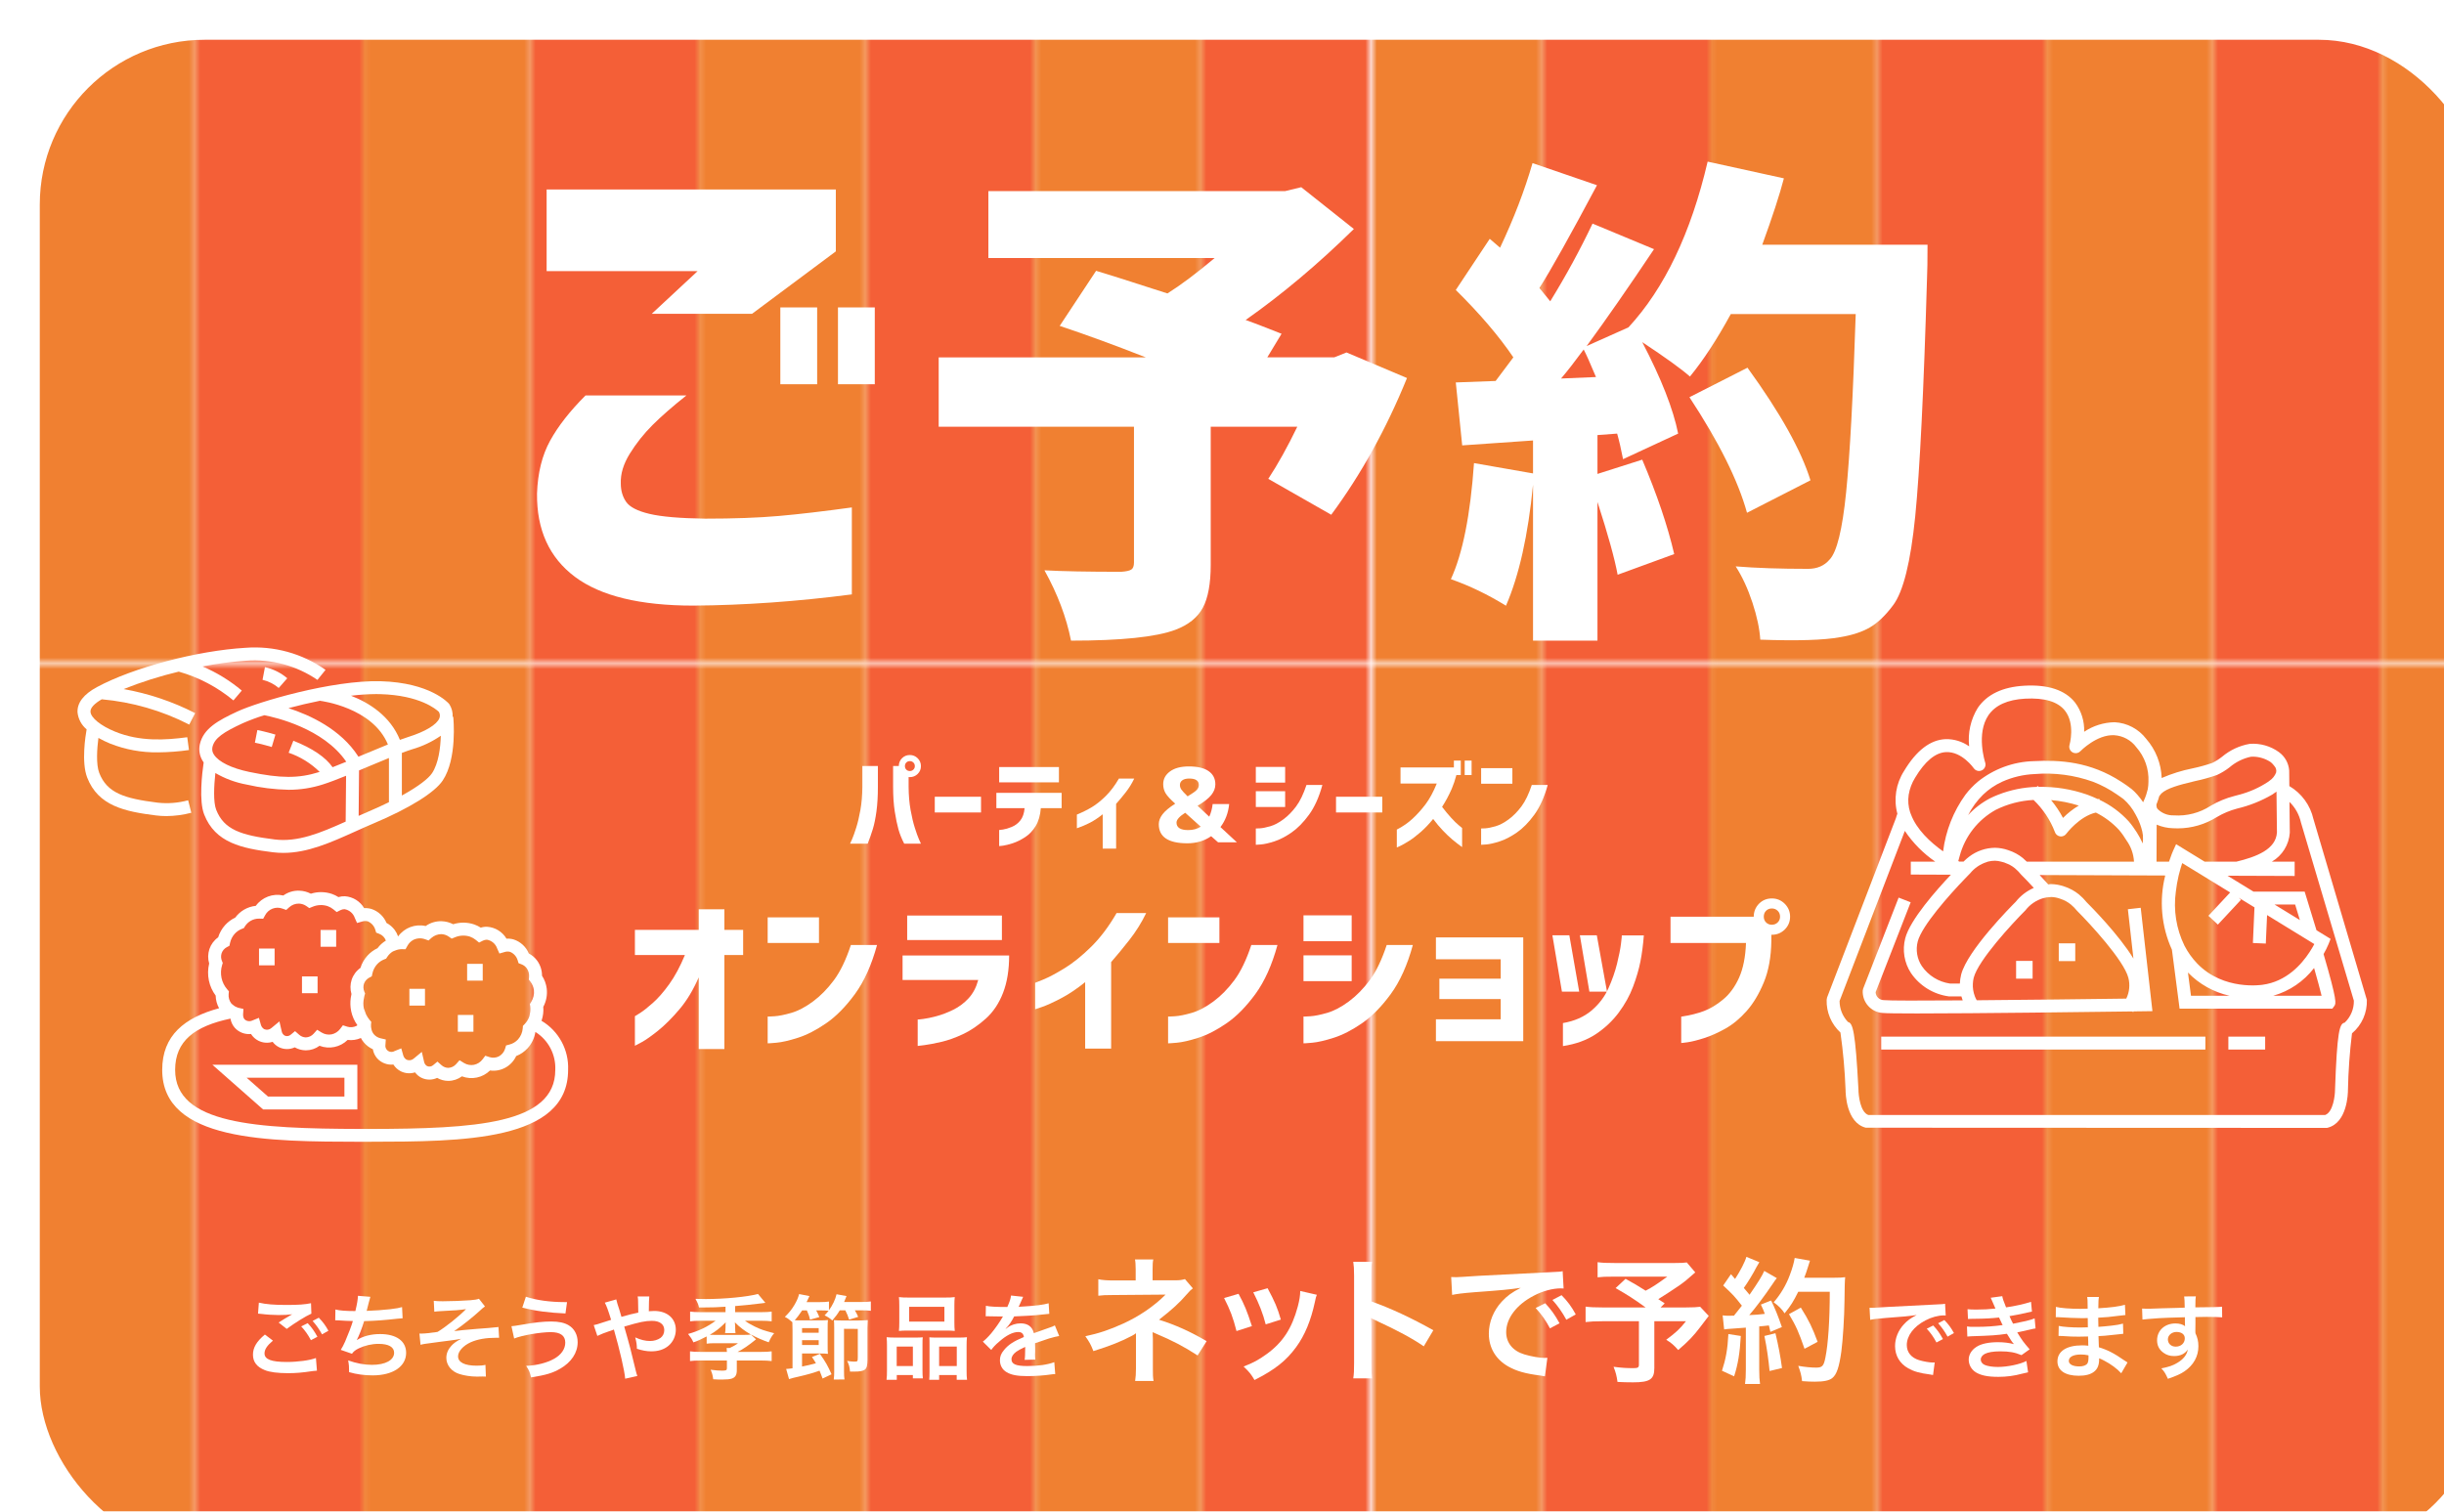 <?xml version="1.0" encoding="UTF-8"?><svg id="_レイヤー_2" xmlns="http://www.w3.org/2000/svg" width="430" height="266" xmlns:xlink="http://www.w3.org/1999/xlink" viewBox="0 0 430 266"><defs><pattern id="_新規パターン_3" x="0" y="0" width="236.262" height="283.368" patternTransform="translate(-3794.279 -741.758)" patternUnits="userSpaceOnUse" viewBox="0 0 236.262 283.368"><rect x="0" width="236.262" height="283.368" fill="none"/><rect x="206.73" width="29.533" height="283.368" fill="#f45f37"/><rect x="147.664" width="29.533" height="283.368" fill="#f45f37"/><rect x="177.197" width="29.533" height="283.368" fill="#f08031"/><rect x="88.598" width="29.533" height="283.368" fill="#f45f37"/><rect x="118.131" width="29.533" height="283.368" fill="#f08031"/><rect x="29.533" width="29.533" height="283.368" fill="#f45f37"/><rect x="59.066" width="29.533" height="283.368" fill="#f08031"/><rect width="29.533" height="283.368" fill="#f08031"/></pattern><filter id="drop-shadow-1" x="0" y="0" width="430" height="266" filterUnits="userSpaceOnUse"><feOffset dx="7" dy="7"/><feGaussianBlur result="blur" stdDeviation="5"/><feFlood flood-color="#878787" flood-opacity=".25"/><feComposite in2="blur" operator="in"/><feComposite in="SourceGraphic"/></filter></defs><g id="_レイヤー_1-2"><rect id="_長方形_24-2" width="430" height="266" rx="29" ry="29" fill="url(#_新規パターン_3)" filter="url(#drop-shadow-1)"/><path id="_パス_474" d="M79.642,126.145c.04-.747-.145-1.489-.53-2.13l-.118-.166c-.129-.152-3.282-3.716-12.01-3.966-8.553-.227-21.6,3.632-25.253,5.342-3.346,1.559-5.953,2.975-6.58,5.778-.225,1.051-.011,2.149.593,3.039.027.041.064.08.091.118-.286,1.953-.852,6.758.082,9.158,1.948,5.007,6.63,5.98,12.1,6.664.605.074,1.214.111,1.823.111,4.289,0,8.337-1.821,12.592-3.735,1.075-.484,2.168-.977,3.3-1.455,6.31-2.666,10.742-5.419,12.163-7.553,2.578-3.864,1.88-10.917,1.848-11.215l-.101.01ZM66.186,122.145c.248,0,.491,0,.732.011,6.965.2,9.833,2.671,10.292,3.114.206.334.243.746.1,1.112-.441,1.139-2.487,2.375-5.469,3.309-.439.136-.946.316-1.48.511-1.707-4.216-5.437-6.535-8.6-7.767,1.468-.181,2.946-.278,4.425-.291h0ZM56.358,123.306v.032c.1.011,9.2,1.139,11.892,7.678-1.375.552-2.878,1.182-4.353,1.8l-.834.348-.05-.077c-3.066-4.753-8.458-7.237-12.263-8.467,1.762-.471,3.669-.927,5.608-1.314h0ZM37.371,131.493c.366-1.643,2.007-2.666,5.321-4.212,1.241-.543,2.512-1.016,3.807-1.416,1.927.373,10.4,2.3,14.415,8.176v.014c-.846.35-1.648.671-2.4.961-1.234-1.766-3.541-3.337-6.9-4.662l-.834,2.112c2.049.701,3.915,1.853,5.458,3.373l-.1.034c-3.63,1.134-6.73,1.125-12.277-.027-3.123-.652-5.387-1.759-6.214-3.039-.271-.38-.371-.857-.276-1.314ZM48.297,147.725c-5.86-.734-8.892-1.7-10.263-5.232-.532-1.368-.382-4.244-.143-6.455,1.706.994,3.572,1.682,5.514,2.034,2.421.556,4.893.862,7.376.914,2.05.004,4.088-.314,6.039-.943,1.084-.339,2.519-.891,4.071-1.521l-.073,8.065c-4.467,2.006-8.413,3.653-12.52,3.14v-.002ZM64.842,142.811c-.6.25-1.162.509-1.741.766l.07-7.994c.533-.223,1.067-.446,1.6-.671,1.239-.521,2.482-1.039,3.66-1.518v7.778c-1.081.529-2.251,1.072-3.588,1.64h-.001ZM75.996,136.087c-.589.884-2.282,2.259-5.292,3.912v-7.5c.673-.255,1.3-.48,1.818-.641,1.797-.515,3.497-1.319,5.035-2.382-.062,2.128-.394,4.865-1.56,6.617v-.006Z" fill="#fff"/><path id="_パス_475" d="M48.459,129.273c-1.812-.534-3.121-.793-3.178-.8l-.434,2.232c.025,0,1.261.248,2.966.752l.646-2.184Z" fill="#fff"/><path id="_パス_476" d="M17.899,123.063c5.372.479,10.601,1.991,15.4,4.453l1.039-2.021c-3.964-2.026-8.206-3.452-12.588-4.232,3.155-1.255,6.397-2.282,9.7-3.071,3.525.999,6.801,2.725,9.619,5.067l1.473-1.732c-2.08-1.744-4.405-3.174-6.9-4.244,2.536-.499,5.101-.837,7.68-1.014,4.439-.327,8.857.865,12.529,3.38l1.428-1.768c-4.102-2.893-9.085-4.265-14.09-3.88-8.506.5-19.732,3.471-26.119,6.908-2.364,1.273-3.516,2.775-3.428,4.464.126,1.163.7,2.232,1.6,2.98-.2,1.1-.95,5.789.1,8.485,1.948,5.005,6.63,5.978,12.1,6.662.606.076,1.217.114,1.828.114,1.483-.011,2.959-.207,4.394-.584l-.559-2.2c-1.75.48-3.575.623-5.378.421-5.864-.732-8.894-1.7-10.265-5.23-.586-1.507-.389-4.316-.146-6.164.666.377,1.356.711,2.064,1,2.686,1.061,5.554,1.585,8.442,1.541,1.816-.016,3.628-.152,5.426-.409l-.3-2.253c-3.832.514-8.349.8-12.7-.984-2.532-1.032-4.269-2.439-4.326-3.5-.042-.671.674-1.439,1.977-2.189Z" fill="#fff"/><path id="_パス_477" d="M49.041,121.071l1.5-1.712c-1.131-.962-2.479-1.633-3.928-1.955l-.421,2.232c1.049.248,2.025.74,2.849,1.435Z" fill="#fff"/><path id="_パス_479" d="M407.028,144.142c-.548-2.439-2.083-4.542-4.239-5.808l-.027-2.655v-.084c-.092-1.272-.734-2.441-1.759-3.2-.014-.014-.03-.025-.045-.039-1.489-1.073-3.309-1.587-5.139-1.452-1.799.313-3.481,1.1-4.876,2.278-.535.418-1.112.781-1.721,1.082-1.13.389-2.283.707-3.453.952-1.869.371-3.694.941-5.442,1.7-.086-2.542-1.047-4.977-2.721-6.892-1.334-1.744-3.367-2.814-5.56-2.925-1.91.032-3.771.615-5.357,1.68.067-1.847-.497-3.661-1.6-5.144-1.741-2.2-4.746-3.2-8.94-2.962-3.821.218-6.573,1.534-8.185,3.912-1.243,2.021-1.775,4.4-1.512,6.758-1.206-.857-2.656-1.301-4.135-1.268-2.691.107-5.153,1.991-7.317,5.605-1.433,2.23-1.861,4.96-1.177,7.521-.086.259-.189.507-.255.782l-12.112,31.559-.075.407c-.065,2.181.821,4.283,2.428,5.76.473,3.347.773,6.716.9,10.094,0,.586.1,5.762,3.548,6.651l81.149.034.139-.034c3.453-.889,3.553-6.064,3.553-6.61.067-3.341.304-6.676.711-9.992,1.733-1.459,2.698-3.636,2.614-5.9l-9.395-31.81ZM408.465,175.23h-8.5c2.852-.818,5.368-2.527,7.178-4.878.596,2.09,1.069,3.821,1.321,4.88v-.002ZM342.397,132.357c2.8-.125,4.853,2.821,4.878,2.85.367.509,1.077.624,1.586.257.402-.29.57-.807.414-1.278-.016-.05-1.639-5.067.575-8.321,1.2-1.757,3.357-2.737,6.428-2.912,3.405-.184,5.764.514,7.021,2.093,1.864,2.343.825,6.01.814,6.046-.176.602.169,1.233.771,1.41.405.119.843.003,1.136-.301.027-.027,2.909-2.984,5.962-2.819,1.545.097,2.968.873,3.887,2.118,1.473,1.669,2.237,3.847,2.13,6.071-.004.436-.043.87-.116,1.3-.021.1-.059.2-.084.3-.055.225-.118.45-.191.673-.124.379-.271.751-.441,1.112-.032.075-.061.148-.1.22-.312-.466-.655-.911-1.027-1.332-.31-.362-.652-.697-1.02-1-.6-.477-1.209-.88-1.812-1.273-5.458-3.557-10.815-3.86-15.386-3.625-3.592.096-7.053,1.37-9.851,3.625-.801.678-1.526,1.44-2.164,2.273-2.13,2.943-3.484,6.376-3.937,9.981-2.273-1.621-4.666-3.857-5.657-6.517-.043-.116-.1-.227-.136-.343-.328-.999-.417-2.06-.261-3.1.176-1.067.561-2.089,1.132-3.007,1.744-2.908,3.579-4.422,5.449-4.501ZM386.297,137.435c1.272-.266,2.524-.616,3.75-1.048.789-.361,1.532-.813,2.216-1.346,1.074-.925,2.363-1.566,3.748-1.866.141-.011.277-.018.411-.018,1.114.019,2.198.361,3.121.986.233.201.443.428.625.677.272.297.383.706.3,1.1v.018c-.227.596-.635,1.106-1.166,1.459-.077.059-.154.12-.236.18-1.559,1.031-3.277,1.799-5.085,2.273-.3.084-.591.168-.884.236-1.454.373-2.848.95-4.141,1.714-1.93,1.255-4.216,1.848-6.512,1.689-1.02.033-2.011-.342-2.753-1.043-.064-.089-.161-.152-.2-.257-.072-.203-.102-.418-.089-.632.034-.08.07-.157.1-.236.154-.398.288-.803.4-1.214.02-.03.043-.052.064-.08.045-.064.091-.12.139-.177s.1-.143.155-.2c.989-.952,3.289-1.555,5.46-2.075.187-.047.383-.095.574-.141h.003ZM400.608,146.486c-.173,3-3.63,4.3-7.117,5.146h-5.612l-5.012-3.073-.534,1.171c-.05.114-.357.818-.711,1.9h-2.2l.025-6.508c.909.392,1.884.607,2.873.632.291.014.573.023.843.023,2.427-.007,4.803-.693,6.86-1.982,1.117-.665,2.322-1.17,3.58-1.5,2.16-.511,4.233-1.336,6.153-2.45.268-.168.525-.345.773-.532l.007.586.072,6.587ZM392.378,157.055l-1.977,2.123-1.846,1.984,1.664,1.548,3.291-3.532.773-.832-.389-.361,1.945,1.193.816.5-.277,6.271,2.269.1.225-5.012,6.758,4.146,1.557.955c-.2.384-.5.889-.85,1.43-1.416,2.166-4.071,5.169-8.251,5.733-.068.009-6.835,1.1-11.495-3.728h0c-.899-.936-1.658-1.997-2.253-3.15-1.44-2.95-1.969-6.263-1.518-9.515.109-.95.274-1.894.493-2.825.016-.061.03-.116.045-.175.1-.4.2-.775.3-1.114s.2-.646.284-.907l1.493.916,1.8,1.1.309.191,4.582,2.809.252.152ZM360.863,157.855c.551.014,1.096.118,1.614.307l.048.02c.664.215,1.283.551,1.825.991.402.337.771.712,1.1,1.121,2.234,2.23,8.212,8.69,9.015,11.77.322,1.228.193,2.532-.364,3.673-7.019.093-17.484.22-26.312.291-.125-.221-.234-.45-.327-.686-.14-.366-.241-.745-.3-1.132-.057-.372-.075-.749-.052-1.125.017-.344.067-.686.148-1.021.8-3.08,6.776-9.54,9.1-11.863.785-1.017,1.869-1.762,3.1-2.132.432-.124.878-.192,1.327-.2.025,0,.052-.009.077-.009v-.005ZM354.663,158.685c-.868.866-8.512,8.572-9.613,12.808-.132.522-.209,1.055-.23,1.593h-1.746c-2.005-.291-3.797-1.405-4.946-3.073-.844-1.278-1.105-2.854-.718-4.335.716-2.764,5.589-8.231,8.26-11,.182-.191.343-.355.5-.518.066-.068.148-.152.211-.216l.036-.039.084-.084c.041-.052.089-.086.132-.136.755-.929,1.765-1.615,2.907-1.973.027-.009.05-.023.077-.03.043-.011.084-.039.13-.05.411-.105.834-.159,1.259-.159.36.011.718.065,1.066.159.075.018.148.039.225.059.111.032.211.05.33.089.089.03.161.073.248.107.275.098.542.216.8.352.291.157.567.342.823.552.399.335.765.708,1.091,1.114l.011.014.057.059c.532.527,1.3,1.321,2.173,2.275-1.24.54-2.329,1.375-3.172,2.432h.005ZM373.62,140.631c.858.758,1.57,1.667,2.1,2.682.2.368.4.741.566,1.121.172.396.322.802.448,1.216.142.436.239.885.289,1.341.033.482.024.966-.027,1.446-.303-.677-.655-1.332-1.052-1.959-.23-.359-.448-.68-.659-.971-.273-.375-.525-.7-.711-.909l-.023-.03c-1.455-1.599-3.211-2.897-5.167-3.819l-.011-.168c-.1.007-.193.03-.291.041-.6-.28-1.207-.546-1.85-.775h-.011c-2.739-.966-5.629-1.43-8.533-1.371l-.189-.17-.146.168c-2.323.065-4.618.531-6.783,1.377-.504.194-.998.413-1.48.657-1.431.754-2.723,1.747-3.819,2.937.676-1.333,1.564-2.547,2.63-3.594.978-.94,2.108-1.708,3.341-2.273,1.8-.811,3.739-1.271,5.712-1.355,3.491-.288,7.003.174,10.3,1.355,1.501.581,2.926,1.341,4.245,2.264.373.263.745.5,1.116.788h.005ZM365.739,141.769c-1.013.601-1.945,1.331-2.771,2.171-.587-1.117-1.291-2.168-2.1-3.137,1.655.139,3.289.463,4.871.966ZM344.566,151.45c.066-.275.145-.546.225-.814.925-3.455,3.215-6.386,6.344-8.119,2.074-1.032,4.339-1.624,6.653-1.739,1.647,1.572,2.925,3.491,3.741,5.617.126.412.475.718.9.789.063.011.127.016.191.016.363,0,.703-.174.918-.466.025-.034,2.307-3.073,5.207-3.737,1.543.767,2.933,1.81,4.1,3.078v.007c.249.29.483.593.7.907.207.3.416.607.62.948.765,1.077,1.213,2.347,1.291,3.666l-.009.03h-18.855c-.059-.059-.111-.1-.17-.155-.114-.1-.232-.223-.332-.3l-.161-.159c-.766-.624-1.643-1.099-2.584-1.4-.751-.267-1.54-.41-2.337-.423-1.643.017-3.236.563-4.544,1.557-.304.23-.593.48-.864.748-.043.041-.084.086-.125.127h-.752l-.18-.1.023-.078ZM384.953,171.15c1.992,2.049,4.54,3.469,7.33,4.085h-6.8l-.532-4.085h.002ZM400.184,159.18h3.625c.277.907.557,1.821.834,2.734l-4.459-2.734ZM412.525,179.969c-.9.148-1.327,1.4-1.7,11.831,0,1-.332,3.907-1.73,4.414h-80.387c-1.4-.507-1.725-3.41-1.73-4.473-.543-10.29-.982-11.7-1.843-11.892-.951-.996-1.481-2.322-1.477-3.7l11.482-29.925c1.426,2.123,3.24,3.957,5.346,5.407h-4.3v2.274l7.06.027c-2.539,2.687-7.192,7.942-8.033,11.176-.547,2.099-.179,4.332,1.014,6.144,1.541,2.248,3.963,3.736,6.664,4.094h2.2c.063.237.139.471.227.7-7.314.052-13.038.057-13.868-.043-.781,0-1.421-.619-1.446-1.4l6.162-15.818-2.118-.825-6.242,16.022-.075.357c-.093,2.023,1.434,3.756,3.453,3.919.545.064,2.814.091,6.073.091,10.422,0,30.97-.264,37.9-.357l.159.118c.03-.039.043-.084.073-.123,1.121-.016,1.855-.025,2.057-.027l1.255-.018-2.061-18.189-2.259.255.977,8.685c-2.53-4.18-7.6-9.294-8.231-9.915-.406-.505-.862-.967-1.361-1.38-.765-.62-1.64-1.093-2.578-1.393-.748-.267-1.534-.41-2.328-.423h-.016c-.164,0-.316.045-.477.057-.539-.607-1.048-1.164-1.507-1.65l22.094.082c-1.099,4.36-.684,8.965,1.177,13.058l1.35,10.376h26.876l.341-.464c.314-.425.552-.791-1.887-9.142.335-.576.631-1.174.887-1.789l.348-.884-2.48-1.521c-.53-1.752-1.137-3.737-1.837-6l-.245-.8h-9.01l-4.557-2.794,11.808.043v-.25h0v-2.022h0v-.25h-4.007c1.83-1.071,3.011-2.979,3.153-5.094l-.057-5.417c1.007.979,1.706,2.23,2.012,3.6l9.315,31.379c.03,1.459-.556,2.863-1.616,3.867v.002Z" fill="#fff"/><rect id="_長方形_152" x="392.06" y="182.429" width="6.475" height="2.273" fill="#fff"/><rect id="_長方形_153" x="330.984" y="182.429" width="57.034" height="2.273" fill="#fff"/><path id="_パス_480" d="M365.121,169.137v-3.126h-2.9v3.126h2.9Z" fill="#fff"/><rect id="_長方形_154" x="354.716" y="169.101" width="2.903" height="3.126" fill="#fff"/><path id="_パス_473" d="M64.988,200.927c16.388-.027,34.966-.059,34.966-12.649.149-3.524-1.651-6.844-4.685-8.642.009-.03.027-.055.036-.086.251-.761.347-1.564.282-2.362.533-.994.742-2.129.6-3.248-.103-.796-.385-1.558-.823-2.23.004-.964-.303-1.904-.875-2.68-.384-.513-.877-.934-1.443-1.234-.486-1.171-1.459-2.072-2.664-2.466-.411-.12-.84-.168-1.268-.143-.714-1.206-1.973-1.986-3.371-2.089-.391-.02-.782.03-1.155.15-.356-.226-.737-.413-1.134-.555-1.204-.415-2.509-.431-3.723-.045-.621-.324-1.307-.505-2.007-.53-1.011-.036-2.006.261-2.832.846-1.834-.416-3.739.301-4.844,1.823h-.011c-.139-.405-.338-.787-.591-1.132-.383-.513-.875-.934-1.441-1.232-.488-1.171-1.461-2.071-2.666-2.466-.412-.117-.84-.166-1.268-.143-.713-1.207-1.971-1.987-3.369-2.089-.391-.017-.783.033-1.157.148-.355-.226-.735-.411-1.132-.552-1.204-.412-2.509-.428-3.723-.045-.621-.326-1.308-.507-2.009-.53-1.012-.045-2.01.253-2.832.846-1.833-.414-3.738.301-4.844,1.821-.736.076-1.446.31-2.084.684-.6.357-1.124.83-1.539,1.391-.678.318-1.285.768-1.786,1.325-.555.618-.969,1.349-1.214,2.143-.716.507-1.254,1.227-1.536,2.057-.277.824-.293,1.713-.045,2.546-.239.986-.255,2.014-.048,3.007.201.957.608,1.858,1.193,2.641.014.78.22,1.544.6,2.225-6.064,1.641-10.008,4.78-10.008,10.849,0,12.588,18.575,12.622,34.966,12.652l1.484-.006ZM40.714,176.613c-.368-.475-.543-1.072-.489-1.671l.05-.486-.318-.373c-.489-.569-.827-1.253-.982-1.987-.156-.745-.122-1.518.1-2.246l.118-.393-.157-.377c-.171-.428-.185-.902-.041-1.339.158-.451.479-.826.9-1.052l.468-.245.114-.514c.128-.592.406-1.141.809-1.593.347-.384.778-.682,1.259-.871l.35-.134.2-.316c.249-.391.586-.719.984-.957.464-.273.995-.412,1.534-.4l.693.018.334-.607c.582-1.115,1.908-1.616,3.082-1.164l.639.225.5-.452c.474-.44,1.1-.678,1.746-.664.469.017.923.171,1.307.441l.5.35.568-.23c.845-.36,1.793-.401,2.666-.116.37.133.714.328,1.018.577l.573.466.659-.336c.223-.115.47-.174.721-.173.835.143,1.526.73,1.8,1.532l.4.9.948-.273c.306-.089.63-.094.939-.014.633.264,1.115.796,1.316,1.452l.161.532.518.2c.555.204.991.644,1.191,1.2-.573.347-1.073.801-1.473,1.339-.678.318-1.285.769-1.787,1.325-.556.617-.971,1.349-1.214,2.143-.718.504-1.256,1.223-1.539,2.053-.273.824-.288,1.711-.043,2.543-.056.233-.1.469-.13.707-.104.757-.079,1.526.075,2.275v.027c.19.895.565,1.742,1.1,2.484-.051.041-.105.079-.161.114-.502.255-1.084.306-1.623.141l-.766-.248-.489.646c-.373.491-.911.83-1.514.955-.591.107-1.202-.003-1.718-.311l-.811-.5-.63.709c-.347.385-.835.614-1.353.634h-.016c-.428-.013-.838-.176-1.159-.461l-.732-.643-.75.623c-.29.262-.707.329-1.064.17-.266-.155-.455-.414-.523-.714l-.411-1.789-1.41,1.168c-.344.309-.838.387-1.261.2-.292-.17-.505-.45-.591-.777l-.343-1.218-1.175.473c-.458.216-1.002.126-1.366-.225-.122-.148-.201-.326-.227-.516-.019-.108-.025-.218-.02-.327l.066-.968-.946-.218c-.319-.099-.616-.261-.871-.477-.11-.071-.211-.154-.303-.247ZM70.656,167.035h.018l.673.016.336-.607c.236-.438.594-.799,1.03-1.039.639-.317,1.38-.362,2.053-.125l.639.225.5-.452c.485-.422,1.105-.658,1.748-.664.469.019.923.172,1.307.441l.507.352.571-.234c.844-.357,1.788-.398,2.659-.114.37.134.714.329,1.02.577l.573.466.659-.336c.223-.111.469-.17.718-.173.835.143,1.525.731,1.8,1.532l.4.9.948-.273c.305-.095.631-.1.939-.014.632.265,1.114.797,1.316,1.452l.161.534.52.2c.365.138.683.377.916.689.321.451.469,1.003.416,1.555l-.041.441.271.355c.335.434.549.948.621,1.491.084.734-.085,1.475-.48,2.1l-.229.359.066.423c.056.481.024.969-.093,1.439-.012.096-.03.19-.052.284-.175.525-.467,1.004-.855,1.4l-.239.248-.05.05-.03.414c-.055.738-.353,1.437-.848,1.987-.398.427-.909.732-1.473.88l-.611.161-.186.607c-.175.562-.563,1.034-1.08,1.316-.503.257-1.086.307-1.625.139l-.768-.248-.489.646c-.371.492-.91.832-1.514.955-.591.109-1.202-.001-1.718-.309l-.809-.5-.63.709c-.347.385-.834.614-1.352.634h-.018c-.428-.013-.838-.175-1.159-.459l-.73-.646-.748.623c-.291.262-.71.329-1.068.17-.265-.155-.453-.412-.521-.711l-.414-1.791-1.415,1.177c-.345.31-.84.388-1.264.2-.292-.169-.504-.448-.589-.775l-.343-1.223-1.175.475c-.508.304-1.167.139-1.472-.369-.126-.21-.176-.456-.142-.699l.066-.968-.945-.218c-.46-.107-.873-.362-1.175-.725-.195-.245-.331-.531-.4-.836-.072-.272-.101-.555-.084-.836l.05-.489-.275-.318-.048-.055c-.236-.29-.438-.606-.6-.943-.088-.197-.162-.4-.221-.607-.063-.141-.116-.286-.159-.434-.127-.607-.119-1.235.023-1.839.027-.132.043-.3.077-.407l.116-.386-.152-.373c-.171-.431-.186-.909-.043-1.35.159-.45.479-.826.9-1.052l.47-.245.111-.521c.128-.589.406-1.136.807-1.587.349-.384.781-.683,1.264-.873l.339-.134.2-.307c.126-.195.273-.374.439-.536.167-.164.353-.308.555-.427.136-.067.278-.123.423-.166.352-.146.727-.224,1.108-.232v.003ZM30.813,188.278c0-5.1,3.473-7.694,9.717-9.019l.023.014c.099.593.36,1.147.755,1.6.723.798,1.784,1.204,2.855,1.091.32.509.774.92,1.312,1.189.774.385,1.668.453,2.491.189.296.403.684.729,1.132.952.87.421,1.883.428,2.759.02.587.336,1.25.517,1.927.525h.043c.861-.005,1.698-.285,2.389-.8,1.708.656,3.642.253,4.946-1.03.796.102,1.605-.015,2.339-.339.139.27.307.525.5.759.432.525.98.943,1.6,1.221.1.593.362,1.146.757,1.6.724.799,1.785,1.204,2.857,1.091.319.509.772.921,1.309,1.191.778.384,1.674.451,2.5.186.294.404.682.731,1.13.952.87.421,1.883.428,2.759.02.587.335,1.249.516,1.925.525h.046c.861-.005,1.698-.286,2.389-.8,1.707.657,3.641.254,4.944-1.03.901.126,1.819-.034,2.625-.457.871-.458,1.566-1.191,1.978-2.084.755-.291,1.433-.75,1.984-1.343.744-.806,1.229-1.816,1.393-2.9,2.289,1.436,3.627,3.995,3.5,6.694,0,9.56-14.17,10.344-32.693,10.379h-1.48c-18.539-.052-32.711-.834-32.711-10.396Z" fill="#fff"/><rect id="_長方形_147" x="82.188" y="169.621" width="2.743" height="2.954" fill="#fff"/><rect id="_長方形_148" x="80.553" y="178.611" width="2.743" height="2.954" fill="#fff"/><path id="_パス_478" d="M74.771,175.713v-1.7h-2.743v2.953h2.743v-1.253Z" fill="#fff"/><rect id="_長方形_149" x="56.401" y="163.657" width="2.743" height="2.954" fill="#fff"/><rect id="_長方形_150" x="45.572" y="166.927" width="2.743" height="2.954" fill="#fff"/><rect id="_長方形_151" x="53.132" y="171.831" width="2.743" height="2.954" fill="#fff"/><path id="_パス_481" d="M46.295,195.244h16.577v-7.862h-25.5l8.923,7.862ZM60.595,192.971h-13.443l-3.764-3.316h17.211l-.004,3.316Z" fill="#fff"/><g isolation="isolate"><path d="M48.02,235.926c-1.025.862-1.48,1.546-1.48,2.245,0,1.057,1.188,1.512,3.937,1.512,1.936,0,4.066-.292,5.107-.699l.179,2.229c-.293.017-.342.017-.715.065-1.953.293-2.994.374-4.393.374-1.773,0-3.204-.179-4.066-.537-1.398-.553-2.082-1.447-2.082-2.716,0-1.253.635-2.326,2.098-3.546l1.416,1.073ZM45.547,229.242c1.252.292,2.7.406,4.88.406,2.065,0,3.221-.082,4.294-.309l.064,1.838c-.975.422-2.977,1.675-4.342,2.684l-1.416-1.123c1.025-.65,1.204-.764,1.611-.992.162-.098.211-.13.422-.26.131-.064.146-.064.358-.195-.716.098-1.415.131-2.44.131-.829,0-2.18-.082-2.977-.195-.195-.018-.309-.033-.373-.033-.033,0-.115-.016-.229-.016l.146-1.936ZM54.135,232.852c.717.765,1.155,1.383,1.709,2.392l-1.139.602c-.537-.992-.992-1.643-1.709-2.424l1.139-.569ZM56.657,234.82c-.488-.895-1.024-1.658-1.658-2.357l1.09-.57c.731.748,1.187,1.367,1.691,2.294l-1.123.634Z" fill="#fff"/><path d="M59.01,230.445c.749.195,1.839.276,3.514.276.31-1.302.424-1.984.456-2.684l2.18.179q-.098.293-.261.943-.293,1.221-.391,1.529c1.236-.033,3.074-.163,4.148-.293,1.203-.146,1.513-.211,2.082-.374l.098,1.968c-.375.017-.521.033-.943.082-2.359.26-3.79.373-5.823.422-.342,1.155-.96,2.717-1.285,3.303v.032c1.09-.699,2.505-1.058,4.099-1.058,2.863,0,4.571,1.236,4.571,3.303,0,2.407-2.326,3.969-5.889,3.969-1.447,0-2.879-.195-4.147-.569,0-.927-.017-1.253-.162-2.065,1.463.52,2.83.78,4.195.78,2.359,0,3.889-.829,3.889-2.131,0-1.009-.977-1.562-2.733-1.562-1.204,0-2.456.293-3.497.797-.602.293-.895.537-1.188.943l-1.968-.684c.243-.39.521-.895.765-1.463.537-1.236,1.139-2.814,1.366-3.611-.862-.016-1.595-.049-2.456-.113-.229-.018-.391-.018-.521-.018h-.129l.031-1.902Z" fill="#fff"/><path d="M76.314,228.916c.521.065.846.082,1.594.082,1.464,0,3.562-.082,4.831-.18.781-.064,1.188-.13,1.529-.26l1.057,1.35c-.342.244-.422.309-.943.797-1.171,1.074-3.009,2.538-4.473,3.547.812-.114,1.984-.229,3.953-.391,1.023-.082,1.772-.131,2.146-.163.586-.065,1.008-.098,1.154-.114.261-.016.31-.016.537-.064l.114,1.902h-.488c-1.854,0-3.317.261-4.522.798-1.316.602-2.211,1.594-2.211,2.472,0,1.059,1.17,1.644,3.27,1.644.617,0,1.072-.032,1.545-.146l.081,2.065c-.179-.016-.374-.016-.603-.016-.113,0-.373,0-.828.016h-.213c-.992,0-2.179-.179-3.025-.455-1.398-.439-2.293-1.562-2.293-2.847,0-.765.309-1.497.879-2.114.455-.488.861-.781,1.74-1.236-.699.13-1.221.211-2.001.309-.731.098-1.333.163-1.789.229-.651.081-1.529.195-2.619.357-.325.049-.438.082-.748.162l-.195-1.984c.114.017.212.017.261.017.325,0,1.008-.049,1.398-.097.082-.018.293-.033.618-.082.391-.033.554-.064.927-.131,1.432-.861,3.773-2.748,4.994-4-1.252.178-1.838.227-4.538.357-.423.016-.7.049-1.041.098l-.098-1.92Z" fill="#fff"/><path d="M89.989,233.388q.424-.016,1.887-.275c2.311-.407,3.725-.554,5.107-.554,1.318,0,2.326.212,3.074.667,1.01.602,1.578,1.691,1.578,2.977,0,1.854-1.121,3.547-3.09,4.668-1.334.766-2.473,1.106-5.125,1.529-.162-.861-.34-1.269-.846-2.033,1.887-.081,3.645-.537,4.896-1.236,1.285-.715,1.984-1.74,1.984-2.862,0-1.22-.861-1.839-2.553-1.839-1.838,0-5.092.57-6.441,1.123l-.473-2.164ZM92.526,228.201c1.807.602,4.213.943,6.783.943h.455l-.275,2c-2.961-.13-5.205-.423-7.596-1.024l.633-1.919Z" fill="#fff"/><path d="M110.918,231.306c.455-.113.732-.178,1.383-.309q0-.325-.016-.895c-.016-1.415-.016-1.529-.098-1.951h2.049q-.064.504-.08,2.602c.389-.032.617-.049.943-.049,2.293,0,3.805,1.318,3.805,3.318,0,1.09-.486,2.147-1.316,2.83-.766.635-1.773.96-3.01.96-.797,0-1.658-.163-2.521-.455-.016-.78-.064-1.09-.293-2.001.977.439,1.773.635,2.604.635.699,0,1.334-.195,1.838-.537.422-.309.666-.813.666-1.383,0-1.024-.797-1.627-2.162-1.627-1.156,0-2.131.195-4.881,1.01,1.01,3.529,1.09,3.838,2.066,7.904.082.342.113.455.244.781l-2.146.488c-.082-1.302-.977-5.156-1.984-8.654-.213.098-.244.098-.814.293-.586.18-1.676.618-2.098.83l-.635-1.903c.473-.098.684-.146,1.48-.423.666-.229.797-.26,1.578-.504-.488-1.595-.797-2.457-1.107-3.025l2.018-.57q.098.521.57,1.92c.129.406.193.617.34,1.154l1.578-.439Z" fill="#fff"/><path d="M127.651,229.957c-1.334.098-2.424.131-3.789.131h-.879c-.115-.537-.26-.863-.619-1.514.928.033,1.367.033,1.822.033,3.27,0,7.352-.391,9.174-.895l1.301,1.561c-.211.033-.244.033-.617.082-1.562.195-3.66.423-4.701.488v1.073h4.555c.895,0,1.398-.032,1.871-.098v1.708c-.521-.064-1.074-.098-1.871-.098h-2.83c.504.374.992.65,1.74,1.025,1.09.52,1.447.65,3.4,1.17-.391.439-.652.895-.961,1.595-1.008-.342-2.131-.829-3.105-1.351-1.123-.634-2.002-1.301-2.848-2.163.033.276.049.554.049.651v.195c0,.487.016.779.064,1.057h-1.838c.049-.325.082-.635.082-1.041v-.162c0-.195,0-.439.033-.7-1.059,1.041-1.725,1.578-2.799,2.196.309.016.473.016.943.016h5.076c.584,0,.895-.016,1.203-.064l.91.846c-1.35,1.105-2.326,1.756-3.252,2.212h4c.961,0,1.48-.032,2.002-.098v1.708c-.537-.064-1.156-.098-2.018-.098h-4.115v1.725c0,.829-.26,1.252-.895,1.464-.391.114-.846.163-1.627.163-.65,0-.91,0-1.627-.049-.098-.732-.195-1.074-.455-1.676.895.113,1.416.162,2.033.162.668,0,.83-.081.83-.406v-1.383h-4.49c-.861,0-1.463.033-2,.098v-1.708c.488.065,1.025.098,1.984.098h4.506q-.016-.292-.049-.683h.537c.586-.277,1.09-.553,1.463-.846h-3.887c-.797,0-1.221.016-1.627.08v-1.268c-1.188.602-1.496.748-2.326,1.041-.309-.65-.439-.846-.943-1.48,1.838-.504,3.465-1.285,4.848-2.326h-2.652c-.748,0-1.316.033-1.838.098v-1.708c.455.065,1.041.098,1.855.098h4.375v-.96Z" fill="#fff"/><path d="M144.725,242.595c-.244-.684-.342-.91-.537-1.383-1.041.375-2.033.668-3.725,1.058-.812.179-.861.195-1.643.423l-.504-1.789c.357-.017.455-.017,1.121-.113v-6.67c0-.797-.016-1.105-.031-1.447-.553-.488-.83-.684-1.318-.928.748-.731,1.203-1.301,1.66-2.065.438-.731.699-1.351.846-1.952l1.82.357c-.098.213-.275.57-.504,1.059h2.342c.75,0,1.156-.033,1.596-.098v1.528c.65-.895,1.121-1.887,1.334-2.813l1.756.324q-.277.7-.424,1.041h2.912c.863,0,1.252-.016,1.789-.097v1.643c-.553-.065-.975-.081-1.789-.081h-1.023c.324.537.389.699.584,1.154l-1.594.488c-.195-.65-.342-.977-.666-1.643h-.977c-.455.748-.684,1.041-1.318,1.789-.406-.374-.715-.586-1.35-.91.357-.375.473-.505.699-.798-.422-.049-.779-.065-1.316-.065h-.863c.229.424.342.668.555,1.172l-1.645.455c-.113-.569-.293-1.073-.553-1.627h-.83c-.471.717-.91,1.285-1.301,1.74.277.018.439.018.879.018h3.48c.797,0,1.09-.018,1.48-.066-.049.424-.049.717-.049,1.562v2.862c0,.798,0,1.139.049,1.529-.357-.049-.666-.065-1.432-.065h-3.123v2.294c1.105-.228,1.285-.261,2.439-.569-.227-.406-.342-.586-.699-1.106l1.398-.553c1.01,1.415,1.416,2.147,2.051,3.595l-1.578.748ZM141.114,234.545h2.928v-.814h-2.928v.814ZM141.114,236.691h2.928v-.846h-2.928v.846ZM152.629,239.245c-.016,1.073-.129,1.513-.471,1.789-.357.244-.846.342-1.92.342h-.684c-.064-.813-.178-1.22-.504-1.887.424.081.912.13,1.205.13.65,0,.65-.016.666-.748v-5.01l-2.424-.017v7.417c0,.748.016,1.074.082,1.496l-1.887.018c.064-.554.08-.814.08-1.399v-7.661c0-.732-.016-.943-.049-1.398.408.049.895.064,1.383.064h2.732c.748,0,.992-.016,1.838-.064-.031.471-.049.975-.049,1.382v5.547Z" fill="#fff"/><path d="M156.057,236.886c0-.586-.016-1.09-.064-1.562.488.048.91.065,1.578.065h3.562c.471,0,.828-.018,1.219-.049-.049.341-.049.585-.049,1.414v4.344c0,.666.018,1.105.066,1.464h-1.758v-.586h-2.83v.847h-1.805c.064-.473.08-.912.08-1.758v-4.18ZM157.766,240.4h2.846v-3.433h-2.846v3.433ZM158.221,229.713c0-.586-.016-1.024-.064-1.447.486.064.959.082,1.838.082h6.131c.912,0,1.432-.018,1.855-.082-.049.406-.066.813-.066,1.432v3.009c0,.667.018,1.073.066,1.513-.504-.049-.83-.064-1.691-.064h-6.441c-.846,0-1.205.016-1.691.064.049-.455.064-.895.064-1.496v-3.01ZM159.961,232.576h6.197v-2.603h-6.197v2.603ZM168.68,235.39c.666,0,1.041-.018,1.447-.065-.049.455-.064.895-.064,1.562v4.196c0,.878.016,1.302.08,1.741h-1.82v-.847h-3.092v.847h-1.74c.033-.456.049-.781.049-1.448v-4.7c0-.732,0-.993-.031-1.334.373.031.715.049,1.203.049h3.969ZM165.231,240.4h3.107v-3.433h-3.107v3.433Z" fill="#fff"/><path d="M173.457,229.795c.666.146,1.707.211,3.773.211.438-.976.584-1.464.65-2.017l2.131.228q-.098.162-.65,1.464c-.082.179-.115.228-.146.293q.129-.017,1.023-.065c1.887-.113,3.367-.293,4.262-.553l.115,1.854q-.457.033-1.285.131c-1.188.146-3.254.276-4.896.325-.473.927-.928,1.578-1.496,2.163l.016.033q.113-.082.326-.244c.602-.455,1.463-.732,2.293-.732,1.268,0,2.066.602,2.326,1.725,1.252-.455,2.082-.748,2.488-.879.879-.309.943-.324,1.203-.487l.766,1.87c-.455.065-.943.195-1.807.439-.227.064-1.041.342-2.439.83v.178q.016.424.016.651v.65c-.016.276-.016.423-.016.537,0,.358.016.585.049.862l-1.887.049c.064-.293.098-1.123.098-1.887v-.391c-.797.374-1.221.602-1.562.846-.568.423-.846.861-.846,1.334,0,.846.781,1.188,2.75,1.188,1.951,0,3.627-.244,4.781-.684l.164,2.098c-.277,0-.359.018-.748.066-1.172.178-2.734.292-4.164.292-1.725,0-2.799-.195-3.629-.683-.748-.424-1.188-1.204-1.188-2.099,0-.667.195-1.188.717-1.806.732-.91,1.658-1.529,3.496-2.293-.08-.603-.406-.879-.992-.879-.943,0-2.082.569-3.334,1.676-.684.568-1.057.976-1.414,1.48l-1.48-1.465c.422-.325.895-.78,1.463-1.447.635-.748,1.627-2.164,1.953-2.781q.064-.131.129-.212c-.064,0-.275.017-.275.017-.262,0-1.691-.033-2.051-.033q-.309-.016-.455-.016c-.049,0-.146,0-.26.016l.033-1.854Z" fill="#fff"/><path d="M199.719,243.025c.096-.647.143-1.344.143-2.136v-6.265c-.238.192-.406.288-.719.456-1.801.96-3.84,1.776-6.77,2.688-.455-1.152-.672-1.561-1.416-2.616,2.377-.505,4.248-1.128,6.674-2.232,2.783-1.272,5.375-3.024,7.439-5.089h-.504q-.145.024-8.785.072c-1.391,0-1.656.024-2.543.12v-2.904c.623.144,1.535.216,2.568.216h4.008v-1.968c-.023-.888-.023-1.224-.121-1.728h3.217c-.096.455-.119.888-.119,1.68v1.992h4.057c.719,0,1.176-.072,1.631-.217l1.393,1.633c-.408.312-.432.336-1.057,1.032-1.344,1.56-2.592,2.688-4.896,4.488,2.904.912,5.521,2.088,8.377,3.769l-1.584,2.52c-2.447-1.584-4.32-2.568-7.32-3.84-.312-.145-.359-.145-.6-.264.023.287.047.959.047,1.176v5.28c0,1.056,0,1.44.121,2.136h-3.24Z" fill="#fff"/><path d="M217.91,227.688c1.008,1.849,1.488,3.001,2.352,5.688l-2.711.864c-.625-2.425-1.104-3.696-2.184-5.809l2.543-.744ZM231.688,227.856c-.145.36-.191.479-.336,1.224-.695,3.265-1.775,5.905-3.312,7.993-1.775,2.425-3.768,3.984-7.32,5.784-.625-1.056-.912-1.416-1.92-2.376,1.68-.647,2.664-1.176,4.08-2.208,2.809-2.04,4.416-4.488,5.449-8.328.311-1.177.432-2.017.432-2.761l2.928.672ZM223.024,226.705c1.271,2.375,1.729,3.432,2.328,5.52l-2.664.84c-.457-1.824-1.176-3.672-2.186-5.641l2.521-.719Z" fill="#fff"/><path d="M238.094,242.57c.121-.769.145-1.416.145-2.688v-15.386c0-1.176-.047-1.8-.145-2.448h3.289c-.096.72-.096,1.032-.096,2.521v4.465c3.287,1.151,7.057,2.904,10.896,5.064l-1.68,2.832c-1.992-1.369-4.488-2.736-8.498-4.585-.551-.264-.623-.288-.814-.407.072.672.096.959.096,1.631v6.338c0,1.248.023,1.871.096,2.664h-3.289Z" fill="#fff"/><path d="M255.326,224.736c.529.023.793.023.912.023q.432,0,3.961-.239c1.752-.097,5.855-.312,12.266-.624,1.967-.096,2.088-.096,2.471-.192l.168,3.048q-.264-.023-.504-.023c-1.439,0-3.215.48-4.752,1.296-3.049,1.585-4.848,3.984-4.848,6.409,0,1.871,1.176,3.312,3.191,3.912,1.176.359,2.713.624,3.576.624.023,0,.24,0,.48-.024l-.432,3.265c-.312-.072-.361-.072-.816-.144-2.641-.336-4.152-.769-5.617-1.585-2.207-1.248-3.432-3.288-3.432-5.784,0-2.041.816-4.057,2.279-5.641.912-.984,1.777-1.633,3.338-2.424-1.945.287-3.434.432-8.09.768-2.137.168-3.24.312-3.984.48l-.168-3.145ZM271.864,229.344c1.057,1.128,1.705,2.04,2.521,3.528l-1.682.889c-.791-1.465-1.463-2.425-2.52-3.577l1.68-.84ZM275.584,232.249c-.721-1.32-1.512-2.448-2.447-3.48l1.607-.84c1.08,1.104,1.752,2.017,2.496,3.384l-1.656.937Z" fill="#fff"/><path d="M298.264,223.92c-1.607,1.416-1.752,1.537-2.783,2.28-1.465.984-2.473,1.656-3.721,2.425.527.336.551.359,1.127.744l-.719.72h4.295c1.393,0,2.16-.048,2.664-.12l1.514,1.607c-.025.025-.553.697-1.561,2.041-1.129,1.488-2.041,2.448-3.816,3.961-.768-.865-1.225-1.273-2.111-1.801,1.775-1.32,2.398-1.92,3.479-3.264h-5.568v8.256c0,1.969-.791,2.496-3.744,2.496-.791,0-1.992-.023-2.736-.072-.143-1.056-.311-1.703-.695-2.664,1.439.192,2.279.24,3.504.24.793,0,.961-.119.961-.648v-7.607h-6.361c-1.344,0-2.184.047-3.023.143v-2.711c.768.096,1.584.144,3.145.144h7.416c-2.041-1.488-3.264-2.257-5.281-3.408l1.752-1.632c1.584.863,2.113,1.199,3.529,2.088,1.225-.648,1.729-.961,3.816-2.473h-9.361c-1.535,0-2.088.024-2.904.12v-2.664c.84.12,1.561.144,2.953.144h10.68c1.057,0,1.488-.023,2.064-.096l1.488,1.752Z" fill="#fff"/><path d="M306.28,235.105c-.168,3-.504,5.016-1.178,7.104l-2.135-.984c.672-2.063.984-3.72,1.127-6.456l2.186.336ZM303.086,231.48c.359.049.553.072,1.033.072.168,0,.406,0,.959-.023.816-1.008.912-1.129,1.393-1.752-1.297-1.656-1.537-1.921-3.289-3.553l1.369-1.992c.336.408.48.552.719.84.912-1.393,1.754-3.024,1.992-3.889l2.281.937c-.145.216-.24.384-.504.864-.553,1.104-1.633,2.855-2.232,3.672.408.48.672.768,1.008,1.2,1.561-2.256,2.256-3.408,2.592-4.2l2.209,1.271c-.24.265-.385.504-.793,1.104-1.344,1.992-3.023,4.225-4.057,5.401,1.418-.072,1.514-.072,2.736-.217-.215-.6-.311-.84-.695-1.633l1.801-.719c.623,1.224,1.271,2.832,1.896,4.68l-2.018.84c-.119-.552-.168-.744-.264-1.128-.721.072-1.271.144-1.703.169v7.561c0,1.199.047,1.848.143,2.567h-2.639c.096-.72.143-1.368.143-2.567v-7.346c-1.031.072-1.775.121-2.256.168-1.031.072-1.104.072-1.561.145l-.264-2.473ZM312.375,234.625c.504,2.112.889,4.104,1.152,6.121l-2.184.527c-.168-1.848-.506-4.271-.912-6.168l1.943-.48ZM316.383,227.328c-.863,1.729-1.271,2.4-2.4,3.793-.479-.744-1.031-1.297-1.92-1.944,1.201-1.368,2.209-3.072,2.832-4.776.457-1.2.744-2.232.865-3.024l2.688.479q-.119.312-.312.984c-.311.984-.408,1.272-.695,2.017h5.232c1.008,0,1.439-.024,1.969-.097q-.096.769-.121,4.177c-.023,2.736-.287,6.913-.551,8.881-.385,2.761-.816,4.081-1.609,4.704-.551.433-1.512.625-3.072.625-.623,0-1.367-.024-2.232-.097-.119-1.056-.287-1.656-.672-2.688,1.225.217,2.305.312,3.145.312,1.08,0,1.344-.288,1.633-1.776.48-2.328.768-6.577.768-11.569h-5.545ZM317.489,237.361c-1.01-2.928-1.488-4.008-2.736-6.097l2.088-1.151c1.416,2.256,2.039,3.552,2.951,6.023l-2.303,1.225Z" fill="#fff"/><path d="M328.928,230.136c.357.016.537.016.619.016q.291,0,2.684-.162c1.188-.065,3.969-.212,8.311-.424,1.334-.064,1.416-.064,1.676-.13l.113,2.065q-.178-.016-.34-.016c-.977,0-2.18.325-3.221.879-2.066,1.072-3.287,2.699-3.287,4.342,0,1.27.797,2.245,2.164,2.652.797.244,1.838.422,2.424.422.016,0,.162,0,.324-.016l-.293,2.212c-.211-.049-.242-.049-.553-.097-1.789-.229-2.812-.521-3.805-1.074-1.498-.846-2.326-2.229-2.326-3.92,0-1.383.553-2.749,1.545-3.822.617-.668,1.203-1.106,2.26-1.643-1.316.194-2.326.292-5.48.52-1.447.114-2.195.212-2.701.326l-.113-2.131ZM340.135,233.259c.717.764,1.154,1.382,1.709,2.391l-1.139.602c-.537-.992-.992-1.643-1.709-2.424l1.139-.568ZM342.657,235.227c-.488-.896-1.025-1.659-1.658-2.358l1.088-.57c.732.749,1.188,1.367,1.693,2.295l-1.123.634Z" fill="#fff"/><path d="M346.166,230.396c.471.049.846.064,1.561.064,1.236,0,2.115-.049,3.352-.178q-.049-.131-.18-.424c-.406-.943-.635-1.447-.65-1.48l2.033-.275c.064.406.229.895.668,1.968,1.381-.179,3.27-.603,4.391-.976l.162,1.724q-.162.032-.553.114c-1.09.26-2.895.617-3.398.683.26.603.357.813.633,1.334,1.4-.293,2.148-.456,2.246-.472.926-.229,1.121-.293,1.545-.472l.162,1.772c-.309.049-.65.114-1.023.212-.668.163-1.205.276-1.596.358q-.406.08-.602.129c.846,1.399,1.107,1.741,2.18,2.977l-1.432,1.025c-1.17-.488-2.146-.667-3.74-.667-1.236,0-2.18.163-2.732.456-.455.26-.699.602-.699.992s.275.764.699.943c.52.228,1.383.357,2.326.357,1.691,0,3.984-.488,5.01-1.057l.293,2q-.311.049-1.059.244c-1.383.374-2.732.553-4.164.553-1.869,0-3.057-.244-3.969-.797-.779-.488-1.252-1.317-1.252-2.229,0-.878.488-1.691,1.367-2.261.846-.536,2.146-.813,3.789-.813.992,0,1.936.114,2.814.342-.26-.244-.57-.699-1.252-1.822-1.725.261-2.766.326-6.295.439-.277.017-.391.017-.668.049l-.064-1.773c.471.066.568.066,1.676.066,1.707,0,3.057-.098,4.602-.31-.098-.195-.162-.293-.291-.603-.164-.342-.213-.438-.342-.731-1.303.146-2.473.212-4.359.228-.684,0-.766.017-1.107.033l-.08-1.725Z" fill="#fff"/><path d="M373.211,241.668c-.717-.797-1.838-1.626-3.01-2.228-.357-.195-.488-.244-.877-.407v.18c0,1.024-.293,1.724-.912,2.195-.617.473-1.496.699-2.684.699-2.375,0-3.74-.927-3.74-2.537,0-1.773,1.609-2.814,4.342-2.814.391,0,.668.017,1.09.065q0-.194-.016-.39v-.358q-.018-.228-.033-.878c-.781.016-1.285.032-1.627.032-.992,0-1.594-.017-2.943-.114-.211-.016-.375-.016-.619-.016l.033-1.758c.699.164,2.244.277,3.791.277.324,0,.877-.017,1.332-.033,0-.146,0-.699-.016-1.626-.52.017-.781.017-1.025.017-.797,0-2.895-.082-3.984-.163-.18-.017-.309-.017-.357-.017h-.26l.016-1.805c.83.211,2.504.342,4.375.342.26,0,.814-.018,1.221-.033-.018-1.627-.018-1.643-.082-2.049h2.066c-.082.438-.098.65-.113,1.984,2.211-.131,3.627-.31,4.684-.619l.082,1.807q-.359.016-1.285.146c-1.432.195-2.066.244-3.498.325.018.406.018.602.033,1.611q.812-.049,2.309-.213c1.025-.129,1.285-.162,2.018-.357l.049,1.789c-.275.017-.684.065-1.057.114-.244.032-.977.114-2.195.228-.229.017-.473.033-1.107.065q.049,1.577.066,1.968c1.43.424,2.699,1.058,4.455,2.294.277.179.359.243.586.374l-1.105,1.902ZM366.104,238.367c-1.318,0-2.115.422-2.115,1.122,0,.602.699.976,1.854.976.684,0,1.188-.195,1.416-.521.129-.212.195-.553.195-1.041v-.39c-.537-.114-.863-.146-1.35-.146Z" fill="#fff"/><path d="M386.252,234.235c0,.065.016.194.016.39.357.748.52,1.416.52,2.294,0,1.772-.846,3.302-2.422,4.392-.684.473-1.432.813-2.945,1.334-.455-1.008-.617-1.252-1.154-1.838,1.334-.26,2-.488,2.766-.943,1.105-.635,1.756-1.464,1.887-2.375-.473.748-1.318,1.154-2.393,1.154-.748,0-1.332-.178-1.887-.585-.764-.554-1.121-1.269-1.121-2.196,0-1.724,1.35-2.96,3.236-2.96.699,0,1.318.179,1.691.487q-.016-.08-.016-.194c-.018-.032-.018-.944-.018-1.383-2.324.065-3.854.114-4.57.163q-2.455.179-2.895.244l-.064-1.936c.357.031.504.031.797.031.406,0,.666,0,2.764-.08,1.059-.033,1.221-.033,2.555-.066q.537-.016,1.383-.048-.016-1.546-.098-1.968l2.049-.018c-.064.505-.064.537-.08,1.937,2.83-.017,4.098-.049,4.699-.114l.018,1.871c-.602-.049-1.383-.082-2.732-.082-.391,0-.684,0-1.969.033v1.057l-.016,1.399ZM382.934,234.398c-.83,0-1.514.585-1.514,1.301,0,.748.57,1.285,1.383,1.285.928,0,1.594-.618,1.594-1.465,0-.683-.568-1.121-1.463-1.121Z" fill="#fff"/></g><g isolation="isolate"><path d="M103.027,69.587h17.744c-2.441,1.94-4.429,3.677-5.962,5.21s-2.863,3.208-3.99,5.022c-1.126,1.816-1.659,3.567-1.596,5.258,0,1.253.312,2.332.938,3.238.625.908,1.986,1.612,4.084,2.112,2.097.502,5.366.784,9.811.846,5.07,0,9.389-.156,12.956-.47,3.567-.312,7.854-.812,12.862-1.502v15.303c-9.64,1.251-18.934,1.908-27.884,1.972-9.388,0-16.335-1.69-20.842-5.07-4.506-3.379-6.729-8.261-6.665-14.646.124-3.629.892-6.727,2.3-9.294,1.408-2.565,3.488-5.226,6.243-7.979ZM96.173,33.347h50.884v10.891l-14.739,10.984h-17.649l8.073-7.511h-26.568v-14.364ZM137.293,67.615v-13.52h6.479v13.52h-6.479ZM147.433,67.615v-13.52h6.478v13.52h-6.478Z" fill="#fff"/></g><g isolation="isolate"><path d="M236.902,62.025l10.646,4.5c-3.635,8.944-8.079,16.963-13.328,24.061l-11.078-6.318c1.673-2.538,3.375-5.596,5.106-9.174h-15.232v24.319c0,3.289-.463,5.799-1.385,7.53-.924,1.73-2.54,3.029-4.847,3.895-3.405,1.269-9.521,1.904-18.349,1.904-.809-4.098-2.366-8.223-4.673-12.377,3.172.174,7.673.26,13.501.26.865-.057,1.457-.187,1.774-.39.316-.201.476-.619.476-1.255v-23.887h-34.359v-12.203h36.437c-5.424-2.134-10.472-3.981-15.146-5.539l6.404-9.693c1.039.289,5.222,1.616,12.55,3.981,2.307-1.441,5.076-3.519,8.309-6.231h-39.812v-11.771h52.188l2.856-.692,9.261,7.356c-6.29,6.175-12.637,11.511-19.041,16.011.865.29,2.971,1.097,6.318,2.424l-2.51,4.154h11.771l2.163-.865Z" fill="#fff"/><path d="M310.052,43.071h29.079c0,2.827-.029,4.76-.086,5.799-.578,19.905-1.271,33.897-2.077,41.976-.809,8.078-2.107,13.3-3.895,15.665-1.328,1.787-2.684,3.086-4.068,3.895-1.385.807-3.146,1.385-5.279,1.73-2.827.52-7.501.663-14.021.433-.116-1.903-.577-4.082-1.385-6.534-.809-2.451-1.789-4.572-2.942-6.361,3.577.29,7.817.433,12.723.433,1.614,0,2.884-.547,3.808-1.644,1.269-1.327,2.235-5.265,2.899-11.814.663-6.548,1.226-17.006,1.688-31.373h-21.982c-2.424,4.443-4.818,8.107-7.184,10.991-1.501-1.326-4.299-3.346-8.396-6.059,3.346,6.405,5.453,11.771,6.318,16.099l-9.693,4.5c-.347-1.788-.692-3.289-1.039-4.5l-3.462.26v6.837l7.876-2.51c2.597,6.116,4.471,11.655,5.626,16.617l-9.953,3.635c-.52-2.826-1.702-7.097-3.549-12.81v24.407h-11.337v-27.436c-.866,8.886-2.453,15.982-4.761,21.29-3.174-1.962-6.404-3.519-9.693-4.673,2.077-4.501,3.433-11.309,4.068-20.426l10.386,1.817v-5.799l-12.463.866-1.126-11.078,7.011-.26,3.116-4.154c-2.54-3.75-5.915-7.703-10.127-11.857l5.973-9.001,1.817,1.559c2.423-5.135,4.327-10.097,5.712-14.887l11.338,3.895c-4.732,8.887-8.107,14.916-10.126,18.089.173.231.489.62.952,1.168.461.549.778.938.951,1.169,2.77-4.501,5.25-9.058,7.443-13.675l10.818,4.5c-4.559,6.81-8.511,12.493-11.856,17.05l7.356-3.288c6.346-6.866,10.991-16.588,13.934-29.167l13.415,2.943c-.75,2.886-2.021,6.78-3.808,11.684ZM274.654,66.612l6.145-.26c-1.038-2.48-1.76-4.097-2.163-4.847-1.616,2.193-2.942,3.895-3.981,5.106ZM318.534,84.527l-11.165,5.712c-1.558-5.653-4.933-12.433-10.126-20.339l10.213-5.192c5.769,7.962,9.462,14.569,11.078,19.819Z" fill="#fff"/></g><g isolation="isolate"><path d="M122.934,184.615v-12.617c-.965,2.219-2.099,4.095-3.4,5.629-1.303,1.533-2.547,2.777-3.733,3.732s-2.16,1.64-2.922,2.055c-.763.415-1.153.622-1.173.622v-5.208c.02,0,.318-.184.897-.55s1.331-.96,2.257-1.78c.927-.819,1.886-1.919,2.88-3.299.993-1.379,1.914-3.091,2.764-5.137h-8.798v-4.427h11.229v-3.617h4.514v3.617h3.299v4.427h-3.299v16.553h-4.514Z" fill="#fff"/><path d="M135.065,165.95v-4.514h9.028v4.514h-9.028ZM154.308,166.298c-.965,3.53-2.258,6.405-3.878,8.623-1.62,2.219-3.304,3.932-5.05,5.137-1.746,1.206-3.399,2.06-4.963,2.561-1.562.502-2.841.796-3.834.883s-1.5.12-1.519.102v-4.717c.019.02.414.005,1.186-.044.771-.048,1.761-.246,2.967-.593,1.205-.348,2.474-1.013,3.805-1.997,1.331-.983,2.562-2.232,3.689-3.747,1.129-1.515,2.127-3.583,2.995-6.207h4.602Z" fill="#fff"/><path d="M158.798,172.462v-4.312h18.752c0,2.528-.357,4.717-1.071,6.569-.714,1.852-1.727,3.366-3.038,4.543-1.312,1.177-2.644,2.084-3.993,2.72-1.351.637-2.634,1.095-3.849,1.375-1.216.279-2.199.468-2.952.564-.752.096-1.147.145-1.187.145v-4.659c.02.02.338-.01.955-.087.617-.076,1.398-.24,2.344-.491s1.929-.627,2.952-1.129c1.022-.502,1.924-1.177,2.705-2.025s1.346-1.92,1.693-3.212h-13.312ZM159.609,165.429v-4.312h16.668v4.312h-16.668Z" fill="#fff"/><path d="M201.66,160.683c-.811,1.679-1.799,3.261-2.966,4.746-1.168,1.485-2.233,2.778-3.198,3.878v15.221h-4.571v-11.69c-1.486,1.196-2.914,2.151-4.283,2.864-1.37.714-2.46,1.211-3.27,1.49-.811.28-1.226.42-1.245.42v-4.659c.02,0,.512-.197,1.477-.593.964-.396,2.194-1.052,3.689-1.968,1.494-.916,3.053-2.171,4.673-3.762,1.621-1.592,3.115-3.574,4.485-5.947h5.209Z" fill="#fff"/><path d="M205.515,165.95v-4.514h9.028v4.514h-9.028ZM224.758,166.298c-.965,3.53-2.257,6.405-3.877,8.623-1.621,2.219-3.305,3.932-5.05,5.137-1.746,1.206-3.4,2.06-4.963,2.561-1.562.502-2.841.796-3.834.883-.994.087-1.501.12-1.52.102v-4.717c.019.02.415.005,1.187-.044.771-.048,1.76-.246,2.966-.593,1.206-.348,2.475-1.013,3.806-1.997,1.331-.983,2.561-2.232,3.689-3.747,1.128-1.515,2.127-3.583,2.995-6.207h4.601Z" fill="#fff"/><path d="M229.336,165.632v-4.543h8.479v4.543h-8.479ZM248.579,166.298c-.965,3.53-2.257,6.405-3.877,8.623-1.621,2.219-3.305,3.932-5.05,5.137-1.746,1.206-3.4,2.06-4.963,2.561-1.562.502-2.841.796-3.834.883-.994.087-1.5.12-1.52.102v-4.717c.02.02.415.005,1.187-.044.771-.048,1.76-.246,2.966-.593,1.206-.348,2.475-1.013,3.806-1.997,1.331-.983,2.561-2.232,3.689-3.747s2.127-3.583,2.995-6.207h4.601ZM229.336,172.664v-4.543h8.479v4.543h-8.479Z" fill="#fff"/><path d="M252.637,168.815v-3.849h15.365v18.26h-15.365v-3.849h11.401v-3.56h-10.794v-3.589h10.794v-3.414h-11.401Z" fill="#fff"/><path d="M276.111,164.591l1.736,9.925h-3.038l-1.679-9.925h2.98ZM274.983,184.094v-4.052c2.025-.348,3.698-1.08,5.021-2.199,1.321-1.118,2.314-2.421,2.98-3.906.665-1.485,1.172-2.933,1.519-4.341.348-1.408.579-2.58.695-3.516.115-.936.163-1.423.145-1.462h3.877c-.135,1.718-.337,3.256-.607,4.616-.271,1.359-.699,2.826-1.287,4.398-.589,1.572-1.429,3.092-2.518,4.558-1.091,1.466-2.432,2.729-4.022,3.79-1.592,1.062-3.526,1.766-5.802,2.113ZM280.944,164.591l1.794,9.925h-3.097l-1.678-9.925h2.98Z" fill="#fff"/><path d="M309.481,159.034c.617-.617,1.37-.926,2.258-.926s1.644.313,2.271.94c.626.627.94,1.385.94,2.271s-.314,1.641-.94,2.258c-.628.617-1.385.926-2.271.926h-.087v1.07c-.039,2.836-.482,5.276-1.331,7.321-.85,2.045-1.862,3.729-3.039,5.05s-2.421,2.349-3.732,3.082c-1.312.733-2.557,1.287-3.733,1.663-1.177.377-2.137.617-2.879.724-.743.106-1.124.149-1.144.131v-4.631c1.544-.231,2.884-.563,4.022-.998,1.139-.434,2.271-1.123,3.4-2.069,1.129-.944,2.05-2.213,2.764-3.805.713-1.592,1.118-3.622,1.215-6.092h-13.282v-4.63h14.643c0-.887.309-1.649.926-2.286ZM313.185,161.32c0-.424-.14-.771-.42-1.041-.279-.271-.622-.405-1.026-.405s-.743.135-1.014.405-.404.617-.404,1.041c0,.405.135.743.404,1.013s.608.405,1.014.405.747-.135,1.026-.405c.28-.27.42-.607.42-1.013Z" fill="#fff"/></g><g isolation="isolate"><path d="M149.56,148.475c.012-.013.123-.259.335-.74.211-.481.458-1.165.739-2.052.282-.887.531-1.938.749-3.153.217-1.215.331-2.562.343-4.042v-3.682h2.73v3.682c0,1.632-.085,3.07-.255,4.315-.171,1.244-.385,2.287-.644,3.126-.258.84-.558,1.688-.898,2.546h-3.1ZM158.701,133.432c.376-.376.834-.563,1.374-.563s1.001.19,1.383.572c.381.382.572.843.572,1.383s-.191.998-.572,1.374c-.382.376-.843.563-1.383.563-.07,0-.141-.006-.212-.018v1.744c.012,1.479.127,2.827.344,4.042.218,1.216.467,2.267.749,3.153.281.887.528,1.57.739,2.052.212.481.323.728.335.74h-2.941c-.446-.857-.787-1.706-1.021-2.546-.235-.839-.449-1.882-.644-3.126-.193-1.245-.29-2.684-.29-4.315v-3.682h1.004c0-.528.188-.986.563-1.374ZM160.956,134.824c0-.258-.086-.47-.256-.634-.17-.165-.379-.247-.625-.247s-.452.082-.616.247c-.165.164-.247.376-.247.634,0,.247.082.452.247.616.164.165.369.247.616.247s.455-.082.625-.247c.17-.164.256-.369.256-.616Z" fill="#fff"/><path d="M164.465,142.979v-2.766h8.138v2.766h-8.138Z" fill="#fff"/><path d="M175.301,142.221v-2.694h11.484v2.694h-3.664c-.094,1.257-.394,2.302-.898,3.136s-1.13,1.491-1.876,1.973c-.745.481-1.462.834-2.148,1.057-.688.224-1.257.367-1.709.432s-.684.091-.695.079v-2.836c.012.013.234-.014.669-.079.435-.064.948-.217,1.541-.458.593-.24,1.099-.622,1.516-1.145.416-.522.666-1.242.748-2.158h-4.967ZM175.794,137.677v-2.695h10.516v2.695h-10.516Z" fill="#fff"/><path d="M199.559,137.009c-.411.869-.919,1.688-1.523,2.457-.605.769-1.16,1.436-1.665,1.999v7.873h-2.36v-6.041c-.763.61-1.5,1.101-2.21,1.471-.711.37-1.488.701-2.334.995v-2.413c.998-.411,1.885-.852,2.659-1.321.775-.47,1.583-1.118,2.423-1.946.839-.828,1.611-1.853,2.315-3.073h2.695Z" fill="#fff"/><path d="M209.162,134.877c1.538,0,2.701.276,3.487.828.787.552,1.181,1.327,1.181,2.325,0,.657-.238,1.283-.714,1.876s-1.276,1.224-2.404,1.894l2.044,1.92c.305-.658.504-1.397.599-2.22h2.906c-.153,1.55-.664,2.9-1.532,4.051l2.889,2.678h-3.312l-1.216-1.074c-1.197.834-2.595,1.25-4.192,1.25-3.347,0-5.02-1.121-5.02-3.364,0-.587.22-1.168.66-1.743s1.184-1.198,2.229-1.867c-.846-.752-1.409-1.362-1.691-1.832-.281-.47-.422-1.004-.422-1.603,0-.904.398-1.65,1.197-2.237s1.902-.881,3.312-.881ZM211.258,145.48l-2.729-2.448c-1.021.646-1.533,1.222-1.533,1.727,0,.881.688,1.321,2.062,1.321.846,0,1.579-.2,2.201-.6ZM208.951,140.143c.821-.493,1.355-.869,1.603-1.127.246-.259.37-.552.37-.881,0-.751-.563-1.127-1.691-1.127-.528,0-.934.103-1.215.308-.282.206-.423.479-.423.819,0,.282.079.543.237.784.159.24.531.648,1.119,1.224Z" fill="#fff"/><path d="M220.95,137.73v-2.766h5.161v2.766h-5.161ZM232.663,138.135c-.588,2.148-1.374,3.898-2.36,5.249s-2.012,2.393-3.074,3.126c-1.062.734-2.069,1.254-3.021,1.56-.951.305-1.729.484-2.334.537s-.913.073-.925.062v-2.871c.012.012.253.003.723-.026.469-.029,1.071-.149,1.805-.361.734-.211,1.506-.616,2.316-1.215.811-.6,1.559-1.359,2.246-2.281.687-.922,1.295-2.182,1.823-3.778h2.801ZM220.95,142.01v-2.766h5.161v2.766h-5.161Z" fill="#fff"/><path d="M235.062,142.979v-2.766h8.138v2.766h-8.138Z" fill="#fff"/><path d="M246.409,137.888v-2.836h9.389v-1.197h1.215v2.536h-.774c-.224.857-.499,1.674-.828,2.448-.517,1.163-1.08,2.214-1.69,3.153.528.693,1.054,1.327,1.576,1.902s.975,1.019,1.356,1.33c.381.311.578.473.59.484v3.364c-.634-.458-1.21-.904-1.727-1.339s-1.068-.96-1.655-1.576c-.588-.617-1.157-1.295-1.709-2.035-.716.881-1.447,1.647-2.192,2.299-.746.652-1.436,1.178-2.07,1.577-.634.398-1.145.689-1.532.871-.388.183-.587.273-.599.273v-3.153c1.021-.517,1.94-1.15,2.757-1.902.815-.751,1.582-1.603,2.299-2.554.716-.951,1.373-2.167,1.973-3.646h-6.377ZM257.7,136.391v-2.536h1.215v2.536h-1.215Z" fill="#fff"/><path d="M260.592,137.924v-2.747h5.495v2.747h-5.495ZM272.305,138.135c-.587,2.148-1.374,3.898-2.36,5.249s-2.011,2.393-3.073,3.126c-1.063.734-2.069,1.254-3.021,1.56-.951.305-1.729.484-2.334.537-.605.053-.913.073-.925.062v-2.871c.012.012.252.003.722-.026s1.071-.149,1.806-.361c.733-.211,1.506-.616,2.316-1.215.811-.6,1.559-1.359,2.246-2.281.687-.922,1.294-2.182,1.822-3.778h2.801Z" fill="#fff"/></g></g></svg>